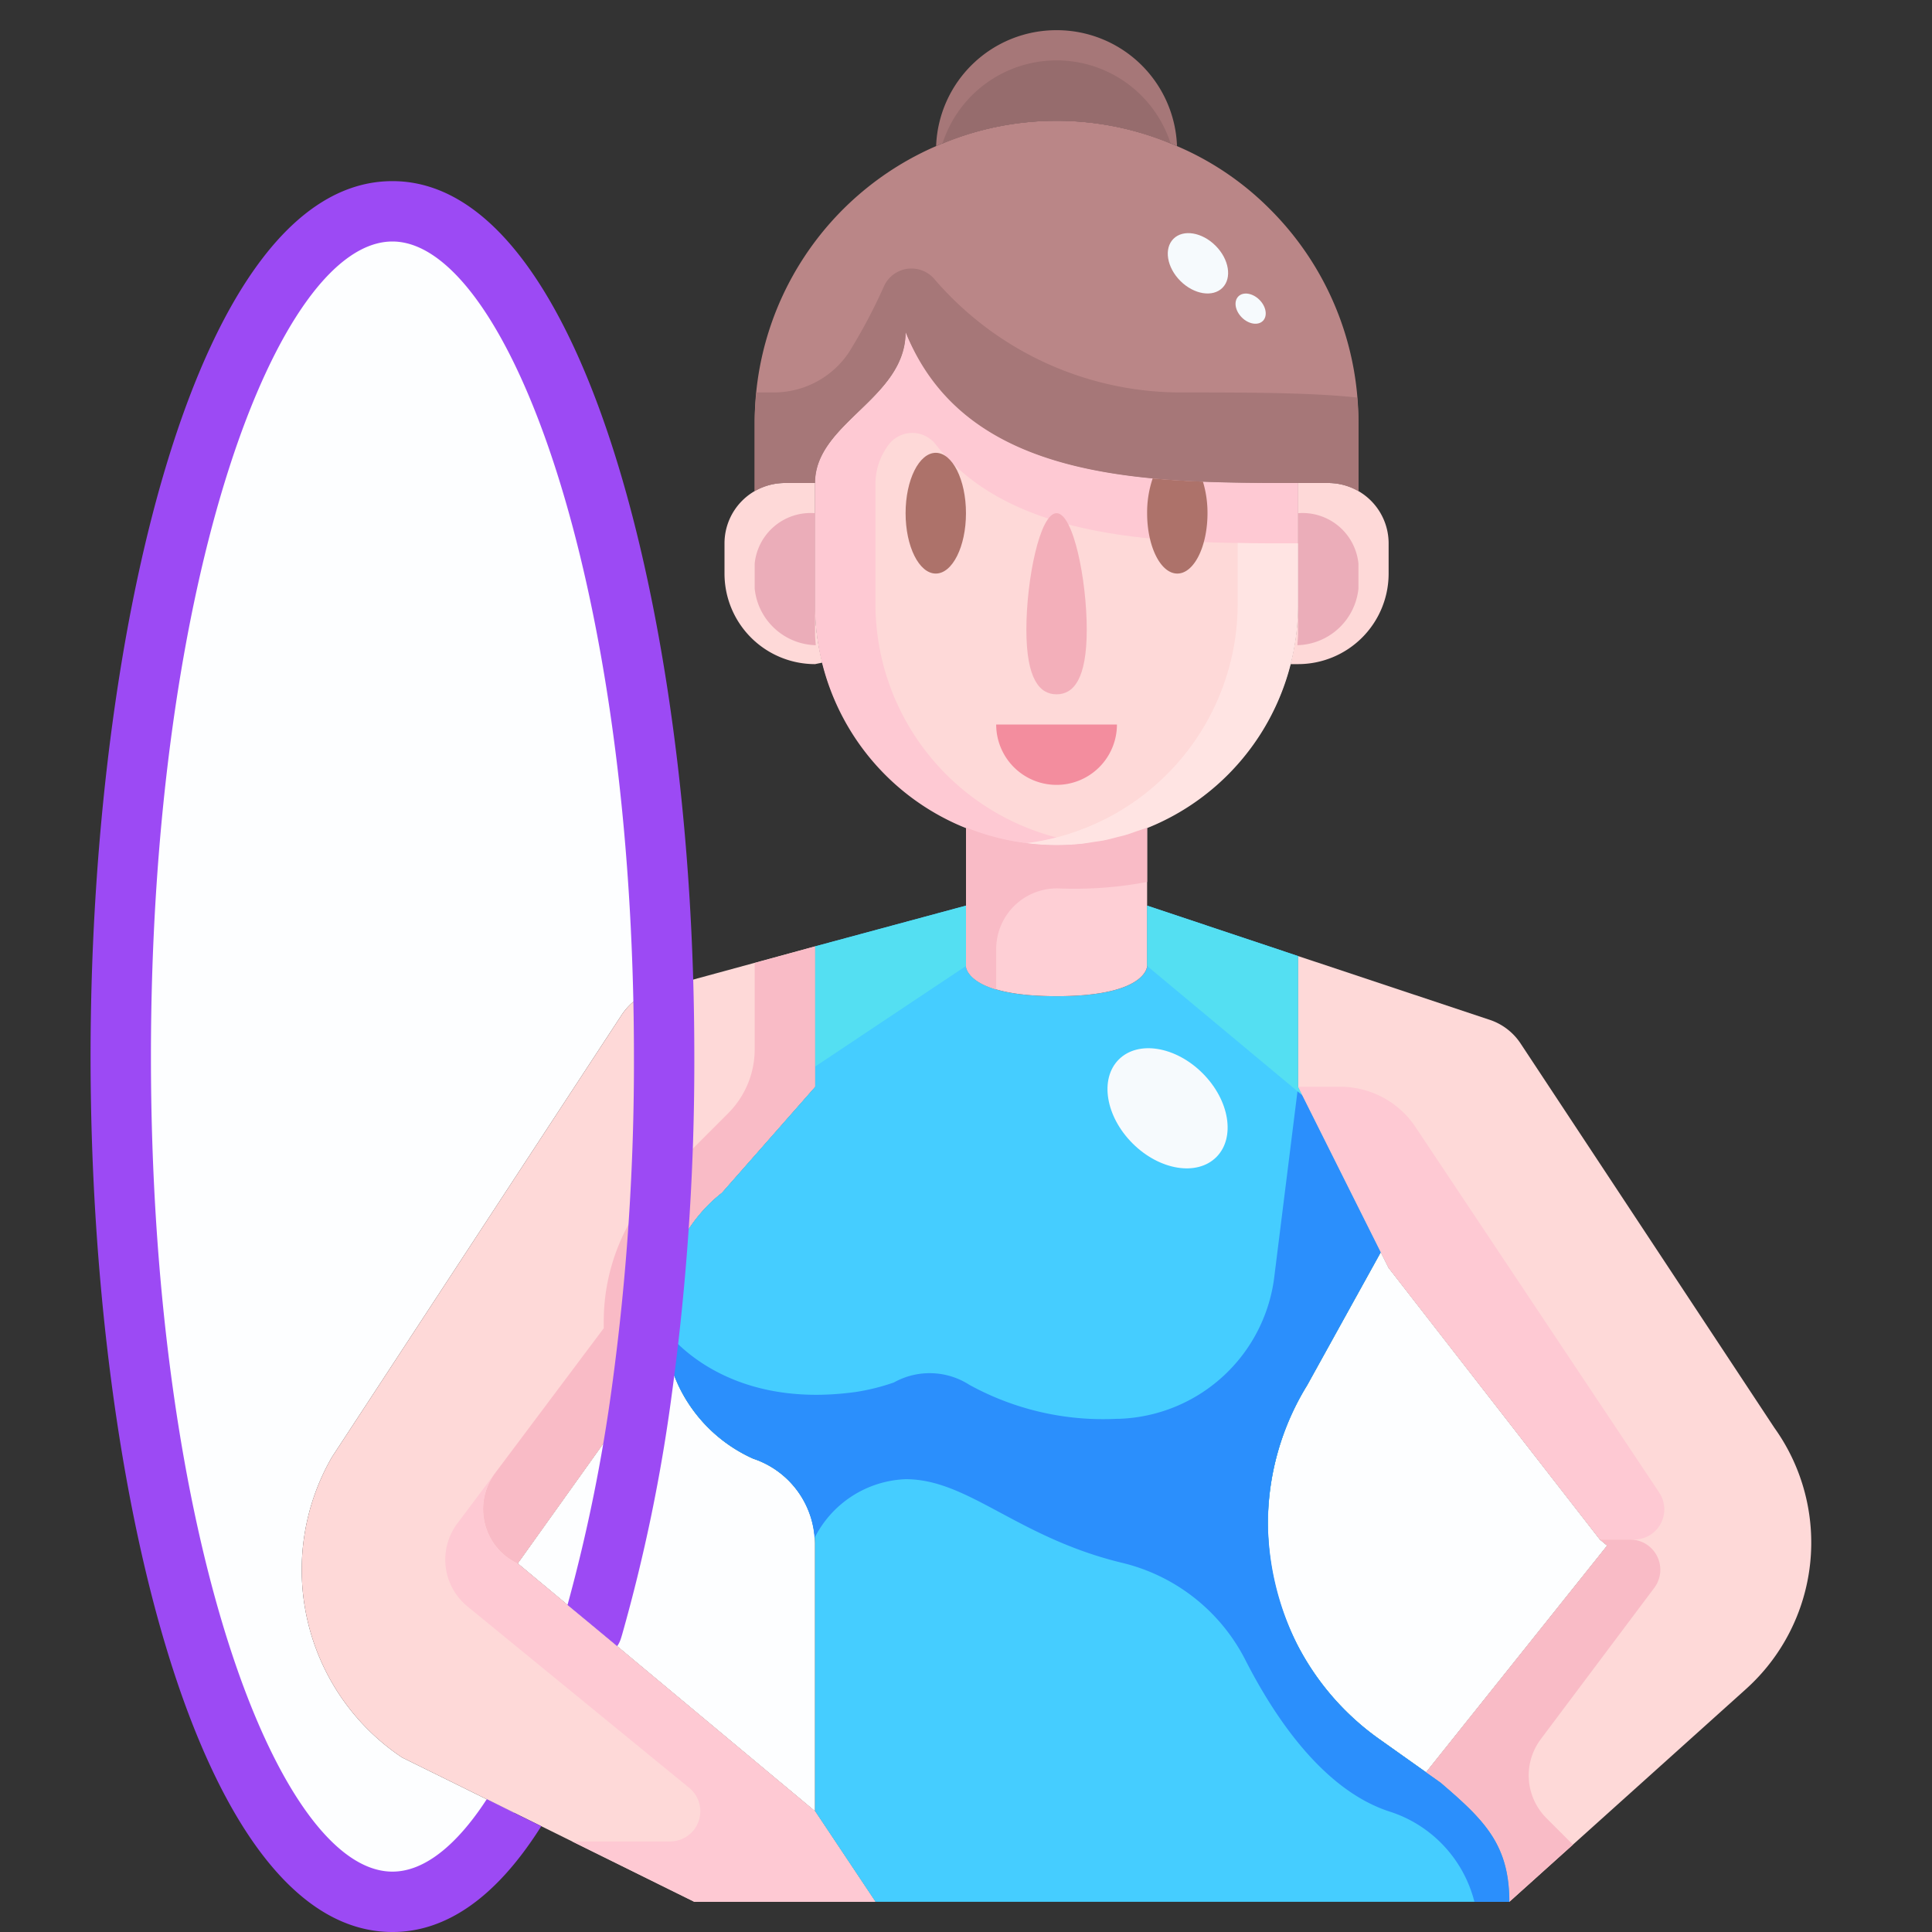 <?xml version="1.0" encoding="UTF-8"?> <svg xmlns="http://www.w3.org/2000/svg" height="512" viewBox="0 0 64 64" width="512"><rect x="0" y="0" width="64" height="64" fill="#333333" stroke="none"/><g id="_14-gymnastics" data-name="14-gymnastics"><path d="m35 1a3.985 3.985 0 0 1 3.99 3.84 9.9 9.9 0 0 0 -7.98 0 3.985 3.985 0 0 1 3.99-3.84z" fill="#a67778"></path><path d="m38.99 4.84a9.712 9.712 0 0 1 3.08 2.09 9.969 9.969 0 0 1 2.93 7.07v2.27a2 2 0 0 0 -1-.27h-1c-5 0-11 0-13-5 0 2.21-3 3-3 5h-1a2 2 0 0 0 -1 .27v-2.27a9.974 9.974 0 0 1 6.01-9.16 9.9 9.9 0 0 1 7.98 0z" fill="#ba8687"></path><g fill="#fdfeff"><path d="m53.24 51.2-6 7.51-1.55-1.1a8.74 8.74 0 0 1 -2.39-11.72l2.44-4.41.26.52 7 9z"></path><path d="m22.8 46.48a5 5 0 0 0 2.15 1.84 2.991 2.991 0 0 1 2.05 2.84v8.84l-7.35-6.13a55.459 55.459 0 0 0 1.62-7.85l.73-1.02.15-.04a4.788 4.788 0 0 0 .65 1.52z"></path><path d="m21.27 46.02a55.459 55.459 0 0 1 -1.62 7.85l-2.5-2.08z"></path><path d="m21.97 32.72-.27.07a2.057 2.057 0 0 0 -1.1.82l-9.6 14.65a7.476 7.476 0 0 0 2.32 9.96l3.71 1.83c-1.21 1.89-2.58 2.95-4.03 2.95-4.97 0-9-12.54-9-28s4.03-28 9-28c4.72 0 8.6 11.32 8.97 25.72z"></path></g><path d="m46 18v1a3 3 0 0 1 -3 3h-.25a8.239 8.239 0 0 0 .25-2v-4h1a2 2 0 0 1 2 2z" fill="#fed9d8"></path><path d="m27 20a7.832 7.832 0 0 0 .24 1.95l-.24.05a3 3 0 0 1 -3-3v-1a2 2 0 0 1 2-2h1z" fill="#fed9d8"></path><path d="m27 60-7.35-6.13-2.5-2.08 4.12-5.77.73-1.02.15-.04a4.676 4.676 0 0 1 -.15-1.19v-.34a4.991 4.991 0 0 1 1.91-3.92l3.09-3.51v-4.65l-5.03 1.37-.27.07a2.057 2.057 0 0 0 -1.1.82l-9.6 14.65a7.476 7.476 0 0 0 2.32 9.96l3.71 1.83 5.97 2.95h6z" fill="#fed9d8"></path><path d="m47.72 59.05c1.45 1.24 2.28 2.05 2.28 3.95h-21l-2-3v-8.84a2.991 2.991 0 0 0 -2.05-2.84 5 5 0 0 1 -2.15-1.84 4.788 4.788 0 0 1 -.65-1.52 4.676 4.676 0 0 1 -.15-1.19v-.34a4.991 4.991 0 0 1 1.91-3.92l3.09-3.51v-4.65l5-1.35v2s0 1 3 1 3-1 3-1v-2l5 1.67v4.33l2.74 5.48-2.44 4.41a8.752 8.752 0 0 0 2.39 11.72l1.55 1.1z" fill="#45cdff"></path><path d="m53.24 51.2-.24-.2-7-9-.26-.52-2.74-5.48v-4.33l6.34 2.11a1.969 1.969 0 0 1 1.04.8l8.4 12.72a6.526 6.526 0 0 1 -.94 8.65l-7.84 7.05c0-1.9-.83-2.71-2.28-3.95l-.48-.34z" fill="#fed9d8"></path><path d="m27 16c0-2 3-2.789 3-5 2 5 8 5 13 5v4a8 8 0 0 1 -8 8 8 8 0 0 1 -8-8z" fill="#fed9d8"></path><path d="m37.011 27.735c-.147.038-.294.079-.445.109-.111.023-.225.034-.337.052-.144.022-.286.049-.433.064-.262.026-.527.04-.8.04a7.976 7.976 0 0 1 -2.96-.572l-.036-.008v4.58s0 1 3 1 3-1 3-1v-4.58c-.117.047-.239.083-.358.124s-.212.078-.32.111-.207.053-.311.08z" fill="#fecfd5"></path><path d="m38.781 4.76a3.97 3.97 0 0 0 -7.562 0 9.785 9.785 0 0 1 7.562 0z" fill="#966c6d"></path><path d="m30.983 14.705c2.572 3.288 7.67 3.295 12.017 3.295v-2c-4.255 0-9.225-.012-11.847-3.093.009-.01.02-.02.029-.031a5.96 5.96 0 0 1 -.86-1.2c-.113-.217-.226-.435-.322-.674 0 2.211-3 3-3 5v4a7.954 7.954 0 0 0 9 7.931 8 8 0 0 1 -7-7.933v-4a2.167 2.167 0 0 1 .419-1.244.982.982 0 0 1 1.564-.051z" fill="#fec9d3"></path><path d="m45 19.5v-.833a1.862 1.862 0 0 0 -2-1.667v4c0 .124-.017.247-.023.373a2.088 2.088 0 0 0 2.023-1.873z" fill="#ebadb9"></path><path d="m27 17a1.862 1.862 0 0 0 -2 1.667v.833a2.088 2.088 0 0 0 2.023 1.873c-.007-.126-.023-.249-.023-.373z" fill="#ebadb9"></path><path d="m29.291 9.464a18.256 18.256 0 0 1 -1.174 2.215 2.988 2.988 0 0 1 -2.492 1.321h-.569c-.033.33-.056.662-.056 1v2.27a2 2 0 0 1 1-.27h1c0-2 3-2.79 3-5 2 5 8 5 13 5h1a2 2 0 0 1 1 .27v-2.27c0-.28-.019-.556-.042-.83-1.536-.17-3.745-.17-5.958-.17a10.77 10.77 0 0 1 -8.065-3.776 1 1 0 0 0 -1.644.24z" fill="#a67778"></path><path d="m41 20a8 8 0 0 1 -7 7.931 7.954 7.954 0 0 0 9-7.931v-2c-.653 0-1.324 0-2-.013z" fill="#ffe4e3"></path><path d="m35.14 29.433a12.987 12.987 0 0 0 2.86-.217v-1.8c-.117.047-.239.083-.358.124s-.212.078-.32.111-.207.053-.311.08c-.147.038-.294.079-.445.109-.111.023-.225.034-.337.052-.144.022-.286.049-.433.064-.262.026-.527.04-.8.04a7.976 7.976 0 0 1 -2.96-.572l-.036-.004v4.58s0 .48 1 .775v-1.35a2.012 2.012 0 0 1 2.14-1.992z" fill="#f9bbc6"></path><path d="m51.041 57.612 3.759-5.012a1 1 0 0 0 -.8-1.6h-1l.24.2-6 7.51.48.34c1.45 1.24 2.28 2.05 2.28 3.95l2.106-1.894-.879-.879a2 2 0 0 1 -.186-2.615z" fill="#f9bbc6"></path><path d="m47.72 59.05-.48-.34-1.55-1.1a8.73 8.73 0 0 1 -2.71-3.12 9.3 9.3 0 0 1 -.98-4.02 8.746 8.746 0 0 1 1.3-4.58l2.44-4.41-2.74-5.48-.779 6.229a5.362 5.362 0 0 1 -5.155 4.771h-.066a9.193 9.193 0 0 1 -4.889-1.126 2.433 2.433 0 0 0 -2.485-.086l-.015.008a7.091 7.091 0 0 1 -1.249.313c-4.329.606-6.188-1.863-6.346-2.087a4.6 4.6 0 0 0 .134.938 4.788 4.788 0 0 0 .65 1.52 5 5 0 0 0 2.15 1.84 2.984 2.984 0 0 1 2.033 2.628 3.525 3.525 0 0 1 3.017-1.948c2.083 0 3.689 1.924 7.152 2.766a6.206 6.206 0 0 1 4.091 3.2c1 1.966 2.6 4.316 4.757 5.034a4.225 4.225 0 0 1 2.842 3h1.158c0-1.9-.83-2.71-2.28-3.95z" fill="#2b8ffc"></path><path d="m32 30-5 1.35v3.983l5-3.333z" fill="#54dff2"></path><path d="m43 36v-4.33l-5-1.67v2l5.143 4.286z" fill="#54dff2"></path><path d="m54.964 49.445-8.073-12.109a3 3 0 0 0 -2.497-1.336h-1.394l2.74 5.48.26.52 7 9h1.131a1 1 0 0 0 .833-1.555z" fill="#fec9d3"></path><path d="m24.121 36.879-2.161 2.161a6.692 6.692 0 0 0 -1.96 4.732v.228l-3.6 4.8a1.99 1.99 0 0 0 .759 3l-.009-.008 4.12-5.77.73-1.022.15-.04a4.676 4.676 0 0 1 -.15-1.19v-.34a4.991 4.991 0 0 1 1.91-3.92l3.09-3.51v-4.65l-2 .55v2.862a3 3 0 0 1 -.879 2.117z" fill="#f9bbc6"></path><path d="m29 63-2-3-7.35-6.13-2.491-2.07a1.99 1.99 0 0 1 -.759-3l-1.25 1.666a2 2 0 0 0 .334 2.748l7.348 6.012a1 1 0 0 1 -.632 1.774h-3.247l4.047 2z" fill="#fec9d3"></path><path d="m38 17c0 1.105.447 2 1 2s1-.895 1-2a3.569 3.569 0 0 0 -.151-1.045c-.557-.023-1.114-.055-1.665-.107a3.5 3.5 0 0 0 -.184 1.152z" fill="#ad726a"></path><ellipse cx="30.999" cy="17" fill="#ad726a" rx="1" ry="2"></ellipse><path d="m36 20.857c0 1.657-.448 2.143-1 2.143s-1-.486-1-2.143.447-3.857 1-3.857 1 2.2 1 3.857z" fill="#f3afba"></path><path d="m16.125 59.6c-.725 1.119-1.842 2.4-3.125 2.4-3.784 0-8-11.089-8-27s4.216-27 8-27c3.542 0 7.59 9.943 7.971 24.747q.029 1.11.029 2.253a79.233 79.233 0 0 1 -.721 10.883 55.271 55.271 0 0 1 -1.479 7.283l.846.7.8.665a.943.943 0 0 0 .121-.249c.007-.018.036-.117.042-.137a56.287 56.287 0 0 0 1.65-7.992 81.3 81.3 0 0 0 .741-11.153c0-.778-.01-1.548-.03-2.306-.341-13.265-3.87-26.694-9.97-26.694-6.495 0-10 14.941-10 29s3.505 29 10 29c1.784 0 3.423-1.147 4.879-3.424.014-.02.033-.053.049-.082l-.9-.444z" fill="#9c4af4"></path><ellipse cx="38.684" cy="36.695" fill="#f6fafd" rx="1.642" ry="2.286" transform="matrix(.707 -.707 .707 .707 -14.616 38.12)"></ellipse><ellipse cx="39.682" cy="8.708" fill="#f6fafd" rx=".825" ry="1.148" transform="matrix(.707 -.707 .707 .707 5.472 30.621)"></ellipse><ellipse cx="41.427" cy="10.208" fill="#f6fafd" rx=".413" ry=".574" transform="matrix(.707 -.707 .707 .707 4.923 32.296)"></ellipse><path d="m33 24h4a2 2 0 0 1 -4 0z" fill="#f38d9e"></path></g></svg> 